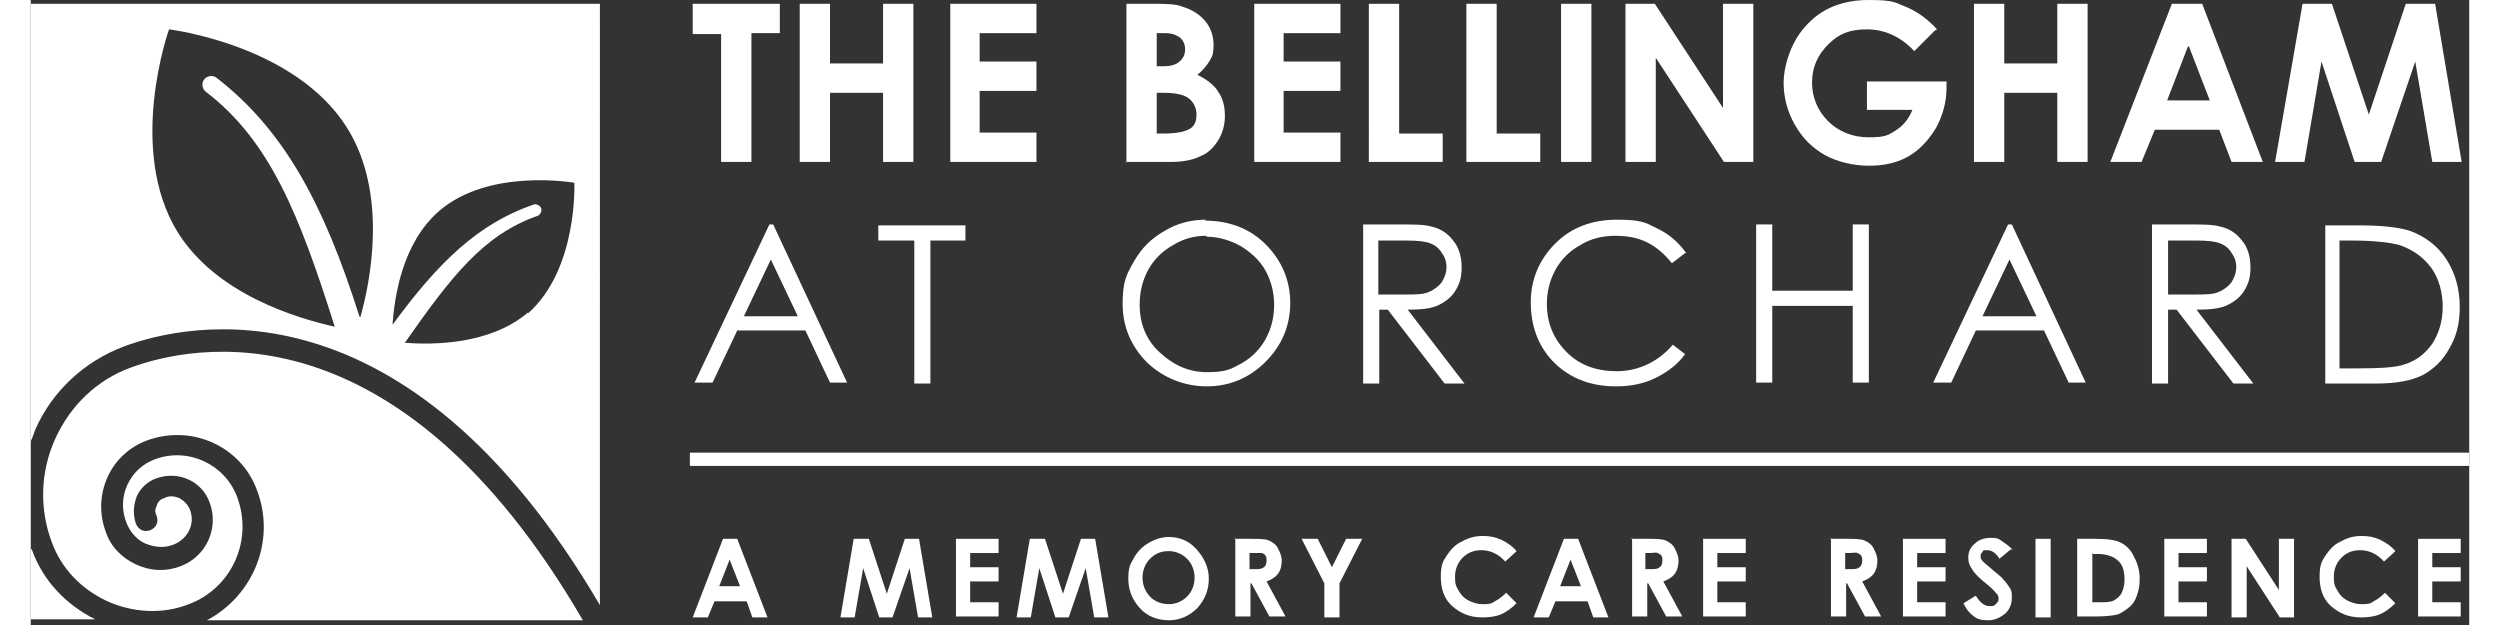 <?xml version="1.0" encoding="UTF-8"?> <svg xmlns="http://www.w3.org/2000/svg" xmlns:i="http://ns.adobe.com/AdobeIllustrator/10.0/" id="Layer_1" width="3.6in" height=".9in" version="1.1" viewBox="0 0 257.5 66"><rect x="0" y="0" width="257.5" height="66" fill="#333333" stroke="none"/><defs><style> .st0 { fill: #fff; } </style></defs><g><path class="st0" d="M10.6,38.8c-3.6,1.3-6.4,4-8,7.5s-1.7,7.4-.4,10.9c1,2.8,3.1,5,5.9,6.3,2.7,1.2,5.8,1.4,8.6.3,4.5-1.7,6.8-6.7,5.1-11.3-1.3-3.5-5.2-5.3-8.7-4-1.3.5-2.3,1.4-2.9,2.7-.6,1.3-.6,2.7-.1,4,.4,1,1.1,1.8,2,2.2,1,.4,2,.5,3,.1,1.5-.6,2.3-2.2,1.7-3.7-.2-.5-.6-.9-1.1-1.2-.5-.2-1.1-.3-1.6,0-.4.1-.7.4-.8.8-.2.4-.2.7,0,1.1.2.6,0,1.2-.7,1.5-.6.2-1.2,0-1.5-.7-.3-.9-.3-1.9.1-2.9.4-.9,1.2-1.6,2.1-1.9,2.3-.8,4.8.3,5.6,2.6,1,2.7-.4,5.7-3.1,6.7-1.6.6-3.2.5-4.7-.2-1.5-.7-2.7-1.9-3.2-3.5-.7-1.9-.6-3.9.2-5.7.8-1.8,2.3-3.2,4.2-3.9,4.7-1.7,9.9.6,11.6,5.3,2,5.3-.4,11.1-5.3,13.7h39.7C38.6,31.6,16.9,36.5,10.6,38.8Z"></path><path class="st0" d="M0,58s0,0,0-.1v7.5h6.8c-3-1.5-5.5-4-6.7-7.4Z"></path><path class="st0" d="M0,.4v46.2c.2-.4.3-.8.5-1.3,1.8-4,5.1-7.1,9.3-8.7,6.7-2.5,29.8-7.7,50.3,27.3V.4H0ZM34.7,33.4c-3.8-12-8-19.7-15.1-25.2-.4-.3-1-.2-1.3.2-.3.4-.2,1,.2,1.3,6.8,5.2,9.9,13.1,13.6,24.8-4-.9-12.5-3.4-16.6-10-5.4-8.8-.9-21.4-.9-21.4,0,0,13.3,1.6,18.8,10.4,4.4,7,2.4,16.5,1.4,20ZM52.5,33c-4.1,3.5-10.3,3.4-13,3.2,4.9-7,8.3-11.4,14-13.4.3-.1.5-.5.4-.8-.1-.3-.5-.5-.8-.4-5.8,2-10,6-14.9,12.7.2-2.9,1-8.6,4.9-12,5.3-4.6,14.3-3,14.3-3,0,0,.4,9.1-4.9,13.8Z"></path></g><path class="st0" d="M69.8.4h9.3v3.1h-3v13.6h-3.2V3.6h-3V.4Z"></path><path class="st0" d="M81.2.4h3.2v6.3h5.6V.4h3.2v16.7h-3.2v-7.3h-5.6v7.3h-3.2V.4Z"></path><path class="st0" d="M97.1.4h9.1v3.1h-6v3h6v3.1h-6v4.4h6v3.1h-9.1V.4Z"></path><path class="st0" d="M115.7,17.2V.4h2.6c1.5,0,2.6,0,3.3.3,1,.3,1.8.8,2.4,1.5.6.7.9,1.6.9,2.5s-.1,1.2-.4,1.7c-.3.5-.7,1-1.3,1.5,1,.5,1.8,1.1,2.2,1.8.5.7.7,1.6.7,2.5s-.2,1.8-.7,2.6-1.1,1.4-1.9,1.7c-.8.4-1.8.6-3.2.6h-4.7ZM118.9,3.5v3.5h.7c.8,0,1.4-.2,1.7-.5.4-.3.6-.8.6-1.3s-.2-.9-.5-1.2c-.4-.3-.9-.5-1.6-.5h-.8ZM118.9,9.8v4.3h.8c1.3,0,2.2-.2,2.7-.5.5-.3.7-.8.7-1.5s-.3-1.3-.8-1.7c-.5-.4-1.4-.6-2.7-.6h-.7Z"></path><path class="st0" d="M129.2.4h9.1v3.1h-6v3h6v3.1h-6v4.4h6v3.1h-9.1V.4Z"></path><path class="st0" d="M141.3.4h3.2v13.7h4.6v3h-7.8V.4Z"></path><path class="st0" d="M151.6.4h3.2v13.7h4.6v3h-7.8V.4Z"></path><path class="st0" d="M161.6.4h3.2v16.7h-3.2V.4Z"></path><path class="st0" d="M168.4.4h3.1l7.2,11V.4h3.2v16.7h-3.1l-7.2-11v11h-3.2V.4Z"></path><path class="st0" d="M201.1,3.2l-2.2,2.2c-1.4-1.5-3.1-2.3-5-2.3s-3,.5-4.1,1.6-1.7,2.4-1.7,4,.6,3,1.7,4.1,2.6,1.7,4.3,1.7,2-.2,2.8-.7c.8-.5,1.4-1.2,1.8-2.2h-4.8v-3h8.4v.7c0,1.5-.4,2.9-1.1,4.2-.8,1.3-1.7,2.3-2.9,3s-2.6,1-4.2,1-3.3-.4-4.6-1.1c-1.4-.8-2.4-1.8-3.2-3.2s-1.2-2.9-1.2-4.5.7-4.1,2.2-5.8c1.7-2,4-2.9,6.8-2.9s2.8.3,4.1.8c1.1.5,2.1,1.2,3.1,2.3Z"></path><path class="st0" d="M205.2.4h3.2v6.3h5.6V.4h3.2v16.7h-3.2v-7.3h-5.6v7.3h-3.2V.4Z"></path><path class="st0" d="M226.1.4h3.2l6.4,16.7h-3.3l-1.3-3.4h-6.8l-1.4,3.4h-3.3L226.1.4ZM227.8,4.9l-2.2,5.7h4.5l-2.2-5.7Z"></path><path class="st0" d="M239.9.4h3.1l3.9,11.7,3.9-11.7h3.1l2.8,16.7h-3.1l-1.8-10.6-3.6,10.6h-2.8l-3.5-10.6-1.8,10.6h-3.1l2.9-16.7Z"></path><path class="st0" d="M78.4,23.7l7.8,16.7h-1.8l-2.6-5.5h-7.2l-2.6,5.5h-1.9l7.9-16.7h.4ZM78.2,27.3l-2.9,6.1h5.7l-2.9-6.1Z"></path><path class="st0" d="M89.5,25.4v-1.6h9.2v1.6h-3.7v15.1h-1.7v-15.1h-3.7Z"></path><path class="st0" d="M124,23.3c2.5,0,4.7.8,6.4,2.5s2.6,3.8,2.6,6.2-.9,4.5-2.6,6.2-3.8,2.6-6.2,2.6-4.6-.9-6.3-2.5c-1.7-1.7-2.6-3.8-2.6-6.2s.4-3.1,1.2-4.5c.8-1.4,1.8-2.4,3.2-3.2,1.3-.8,2.8-1.2,4.4-1.2ZM124.1,24.9c-1.2,0-2.4.3-3.5,1-1.1.6-2,1.5-2.6,2.6-.6,1.1-.9,2.3-.9,3.7,0,2,.7,3.7,2.1,5s3,2.1,5,2.1,2.5-.3,3.6-.9c1.1-.6,2-1.5,2.6-2.6.6-1.1.9-2.3.9-3.6s-.3-2.5-.9-3.6c-.6-1.1-1.5-1.9-2.6-2.6-1.1-.6-2.3-1-3.6-1Z"></path><path class="st0" d="M140.7,23.7h3.3c1.9,0,3.1,0,3.8.2,1,.2,1.8.7,2.4,1.5.6.7.9,1.7.9,2.8s-.2,1.7-.6,2.4c-.4.7-1,1.2-1.8,1.6-.8.4-1.9.5-3.3.5l6,7.8h-2.1l-6-7.8h-.9v7.8h-1.7v-16.7ZM142.3,25.4v5.7h2.9c1.1,0,1.9,0,2.5-.3.5-.2,1-.6,1.3-1,.3-.5.5-1,.5-1.6s-.2-1.1-.5-1.5c-.3-.5-.7-.8-1.2-1s-1.3-.3-2.5-.3h-3Z"></path><path class="st0" d="M174.6,26.8l-1.3,1c-.7-.9-1.6-1.7-2.6-2.2-1-.5-2.1-.7-3.4-.7s-2.6.3-3.7,1c-1.1.6-2,1.5-2.6,2.6-.6,1.1-.9,2.3-.9,3.6,0,2,.7,3.7,2.1,5.1,1.4,1.4,3.2,2,5.3,2s4.3-.9,5.9-2.8l1.3,1c-.8,1.1-1.9,1.9-3.1,2.5-1.2.6-2.6.9-4.2.9-2.9,0-5.2-1-6.9-2.9-1.4-1.6-2.1-3.6-2.1-6s.9-4.5,2.6-6.2c1.7-1.7,3.9-2.5,6.5-2.5s3,.3,4.2.9c1.3.6,2.3,1.5,3.1,2.6Z"></path><path class="st0" d="M182.2,23.7h1.7v7h8.5v-7h1.7v16.7h-1.7v-8.1h-8.5v8.1h-1.7v-16.7Z"></path><path class="st0" d="M209.2,23.7l7.8,16.7h-1.8l-2.6-5.5h-7.2l-2.6,5.5h-1.9l7.9-16.7h.4ZM209,27.3l-2.9,6.1h5.7l-2.9-6.1Z"></path><path class="st0" d="M224,23.7h3.3c1.9,0,3.1,0,3.8.2,1,.2,1.8.7,2.4,1.5.6.7.9,1.7.9,2.8s-.2,1.7-.6,2.4c-.4.7-1,1.2-1.8,1.6-.8.4-1.9.5-3.3.5l6,7.8h-2.1l-6-7.8h-.9v7.8h-1.7v-16.7ZM225.7,25.4v5.7h2.9c1.1,0,1.9,0,2.5-.3.5-.2,1-.6,1.3-1,.3-.5.5-1,.5-1.6s-.2-1.1-.5-1.5c-.3-.5-.7-.8-1.2-1s-1.3-.3-2.5-.3h-3Z"></path><path class="st0" d="M242.3,40.5v-16.7h3.5c2.5,0,4.3.2,5.5.6,1.6.6,2.9,1.6,3.8,3s1.4,3.1,1.4,5-.4,3.2-1.1,4.4c-.7,1.3-1.7,2.2-2.8,2.8-1.2.6-2.8.9-4.9.9h-5.3ZM243.9,38.9h1.9c2.3,0,3.9-.1,4.8-.4,1.3-.4,2.2-1.1,3-2.2.7-1.1,1.1-2.4,1.1-3.9s-.4-3-1.2-4.1c-.8-1.1-1.9-1.9-3.3-2.4-1-.3-2.8-.5-5.2-.5h-1.2v13.5Z"></path><path class="st0" d="M73,56.9h1.6l3.2,8.3h-1.6l-.6-1.7h-3.4l-.7,1.7h-1.6l3.2-8.3ZM73.8,59.1l-1.1,2.8h2.2l-1.1-2.8Z"></path><path class="st0" d="M87,56.9h1.5l1.9,5.8,1.9-5.8h1.5l1.4,8.3h-1.5l-.9-5.2-1.8,5.2h-1.4l-1.7-5.2-.9,5.2h-1.5l1.4-8.3Z"></path><path class="st0" d="M97.7,56.9h4.5v1.5h-3v1.5h3v1.5h-3v2.2h3v1.5h-4.5v-8.3Z"></path><path class="st0" d="M105.6,56.9h1.5l1.9,5.8,1.9-5.8h1.5l1.4,8.3h-1.5l-.9-5.2-1.8,5.2h-1.4l-1.7-5.2-.9,5.2h-1.5l1.4-8.3Z"></path><path class="st0" d="M120.1,56.7c1.2,0,2.2.4,3,1.3s1.3,1.9,1.3,3.1-.4,2.2-1.2,3.1c-.8.8-1.8,1.3-3,1.3s-2.3-.4-3.1-1.3c-.8-.9-1.2-1.9-1.2-3.1s.2-1.5.6-2.2c.4-.7.9-1.2,1.6-1.6.7-.4,1.4-.6,2.2-.6ZM120.1,58.2c-.8,0-1.4.3-1.9.8-.5.5-.8,1.2-.8,2s.3,1.6,1,2.2c.5.4,1.1.6,1.8.6s1.4-.3,1.9-.8c.5-.5.8-1.2.8-2s-.3-1.5-.8-2c-.5-.5-1.2-.8-1.9-.8Z"></path><path class="st0" d="M127.1,56.9h1.7c.9,0,1.6,0,2,.2.4.2.7.4.9.8.2.4.4.8.4,1.3s-.1,1-.4,1.4c-.3.4-.7.6-1.2.8l2,3.7h-1.7l-1.9-3.5h-.1v3.5h-1.6v-8.3ZM128.7,60.1h.5c.5,0,.8,0,1-.2.2-.1.3-.4.3-.7s0-.3-.1-.5-.2-.2-.4-.3c-.2,0-.4,0-.9,0h-.4v1.7Z"></path><path class="st0" d="M134.2,56.9h1.7l1.5,3,1.5-3h1.7l-2.4,4.7v3.6h-1.6v-3.6l-2.4-4.7Z"></path><path class="st0" d="M156.8,58.3l-1.1,1c-.7-.8-1.6-1.2-2.5-1.2s-1.5.3-2,.8c-.5.5-.8,1.2-.8,2s.1,1,.4,1.5c.2.4.6.8,1,1,.4.2.9.4,1.5.4s.9,0,1.3-.3c.4-.2.8-.5,1.2-.9l1.1,1.1c-.6.6-1.2,1-1.7,1.2-.5.2-1.2.3-1.9.3-1.3,0-2.3-.4-3.2-1.2s-1.2-1.9-1.2-3.1.2-1.6.6-2.2c.4-.6.9-1.2,1.6-1.5.7-.4,1.4-.6,2.2-.6s1.3.1,2,.4c.6.3,1.2.7,1.6,1.2Z"></path><path class="st0" d="M161.8,56.9h1.6l3.2,8.3h-1.6l-.6-1.7h-3.4l-.7,1.7h-1.6l3.2-8.3ZM162.6,59.1l-1.1,2.8h2.2l-1.1-2.8Z"></path><path class="st0" d="M169,56.9h1.7c.9,0,1.6,0,2,.2.4.2.7.4.9.8.2.4.4.8.4,1.3s-.1,1-.4,1.4c-.3.4-.7.6-1.2.8l2,3.7h-1.7l-1.9-3.5h-.1v3.5h-1.6v-8.3ZM170.5,60.1h.5c.5,0,.8,0,1-.2.2-.1.3-.4.3-.7s0-.3-.1-.5c0-.1-.2-.2-.4-.3s-.4,0-.9,0h-.4v1.7Z"></path><path class="st0" d="M176.6,56.9h4.5v1.5h-3v1.5h3v1.5h-3v2.2h3v1.5h-4.5v-8.3Z"></path><path class="st0" d="M190,56.9h1.7c.9,0,1.6,0,2,.2.4.2.7.4.9.8.2.4.4.8.4,1.3s-.1,1-.4,1.4c-.3.4-.7.6-1.2.8l2,3.7h-1.7l-1.9-3.5h-.1v3.5h-1.6v-8.3ZM191.6,60.1h.5c.5,0,.8,0,1-.2.2-.1.3-.4.3-.7s0-.3-.1-.5c0-.1-.2-.2-.4-.3s-.4,0-.9,0h-.4v1.7Z"></path><path class="st0" d="M197.7,56.9h4.5v1.5h-3v1.5h3v1.5h-3v2.2h3v1.5h-4.5v-8.3Z"></path><path class="st0" d="M209.1,58l-1.2,1c-.4-.6-.8-.9-1.3-.9s-.4,0-.5.2c-.1.1-.2.2-.2.4s0,.3.1.4c.1.2.5.5,1.2,1.1.6.5,1,.8,1.1,1,.3.3.5.6.7.9s.2.6.2,1c0,.7-.2,1.2-.7,1.7-.5.4-1.1.7-1.8.7s-1.1-.1-1.5-.4c-.4-.3-.8-.7-1.1-1.4l1.3-.8c.4.7.9,1.1,1.4,1.1s.5,0,.7-.2c.2-.2.3-.3.3-.5s0-.4-.2-.6-.4-.5-.9-.9c-.9-.7-1.5-1.3-1.7-1.7-.3-.4-.4-.8-.4-1.2,0-.6.2-1.1.7-1.5.4-.4,1-.6,1.6-.6s.8,0,1.2.3.8.5,1.2,1Z"></path><path class="st0" d="M211.7,56.9h1.6v8.3h-1.6v-8.3Z"></path><path class="st0" d="M216.1,56.9h1.9c1.2,0,2.1.1,2.7.4.6.3,1.1.8,1.4,1.5.4.7.6,1.5.6,2.3s-.1,1.2-.3,1.8-.5,1-.9,1.3-.8.6-1.2.7c-.4.1-1.2.2-2.3.2h-1.9v-8.3ZM217.7,58.4v5.2h.7c.7,0,1.2,0,1.6-.2.3-.2.6-.4.8-.8.2-.4.3-.9.3-1.4,0-.9-.2-1.6-.7-2-.4-.4-1.2-.7-2.1-.7h-.5Z"></path><path class="st0" d="M225.3,56.9h4.5v1.5h-3v1.5h3v1.5h-3v2.2h3v1.5h-4.5v-8.3Z"></path><path class="st0" d="M232.4,56.9h1.5l3.5,5.4v-5.4h1.6v8.3h-1.5l-3.5-5.4v5.4h-1.6v-8.3Z"></path><path class="st0" d="M249.6,58.3l-1.1,1c-.7-.8-1.6-1.2-2.5-1.2s-1.5.3-2,.8c-.5.5-.8,1.2-.8,2s.1,1,.4,1.5c.2.4.6.8,1,1,.4.2.9.4,1.5.4s.9,0,1.3-.3c.4-.2.8-.5,1.2-.9l1.1,1.1c-.6.6-1.2,1-1.7,1.2s-1.2.3-1.9.3c-1.3,0-2.3-.4-3.2-1.2s-1.2-1.9-1.2-3.1.2-1.6.6-2.2c.4-.6.9-1.2,1.6-1.5.7-.4,1.4-.6,2.2-.6s1.3.1,2,.4c.6.3,1.2.7,1.6,1.2Z"></path><path class="st0" d="M252.1,56.9h4.5v1.5h-3v1.5h3v1.5h-3v2.2h3v1.5h-4.5v-8.3Z"></path><rect class="st0" x="69.6" y="47.8" width="187.9" height="1.4"></rect></svg> 